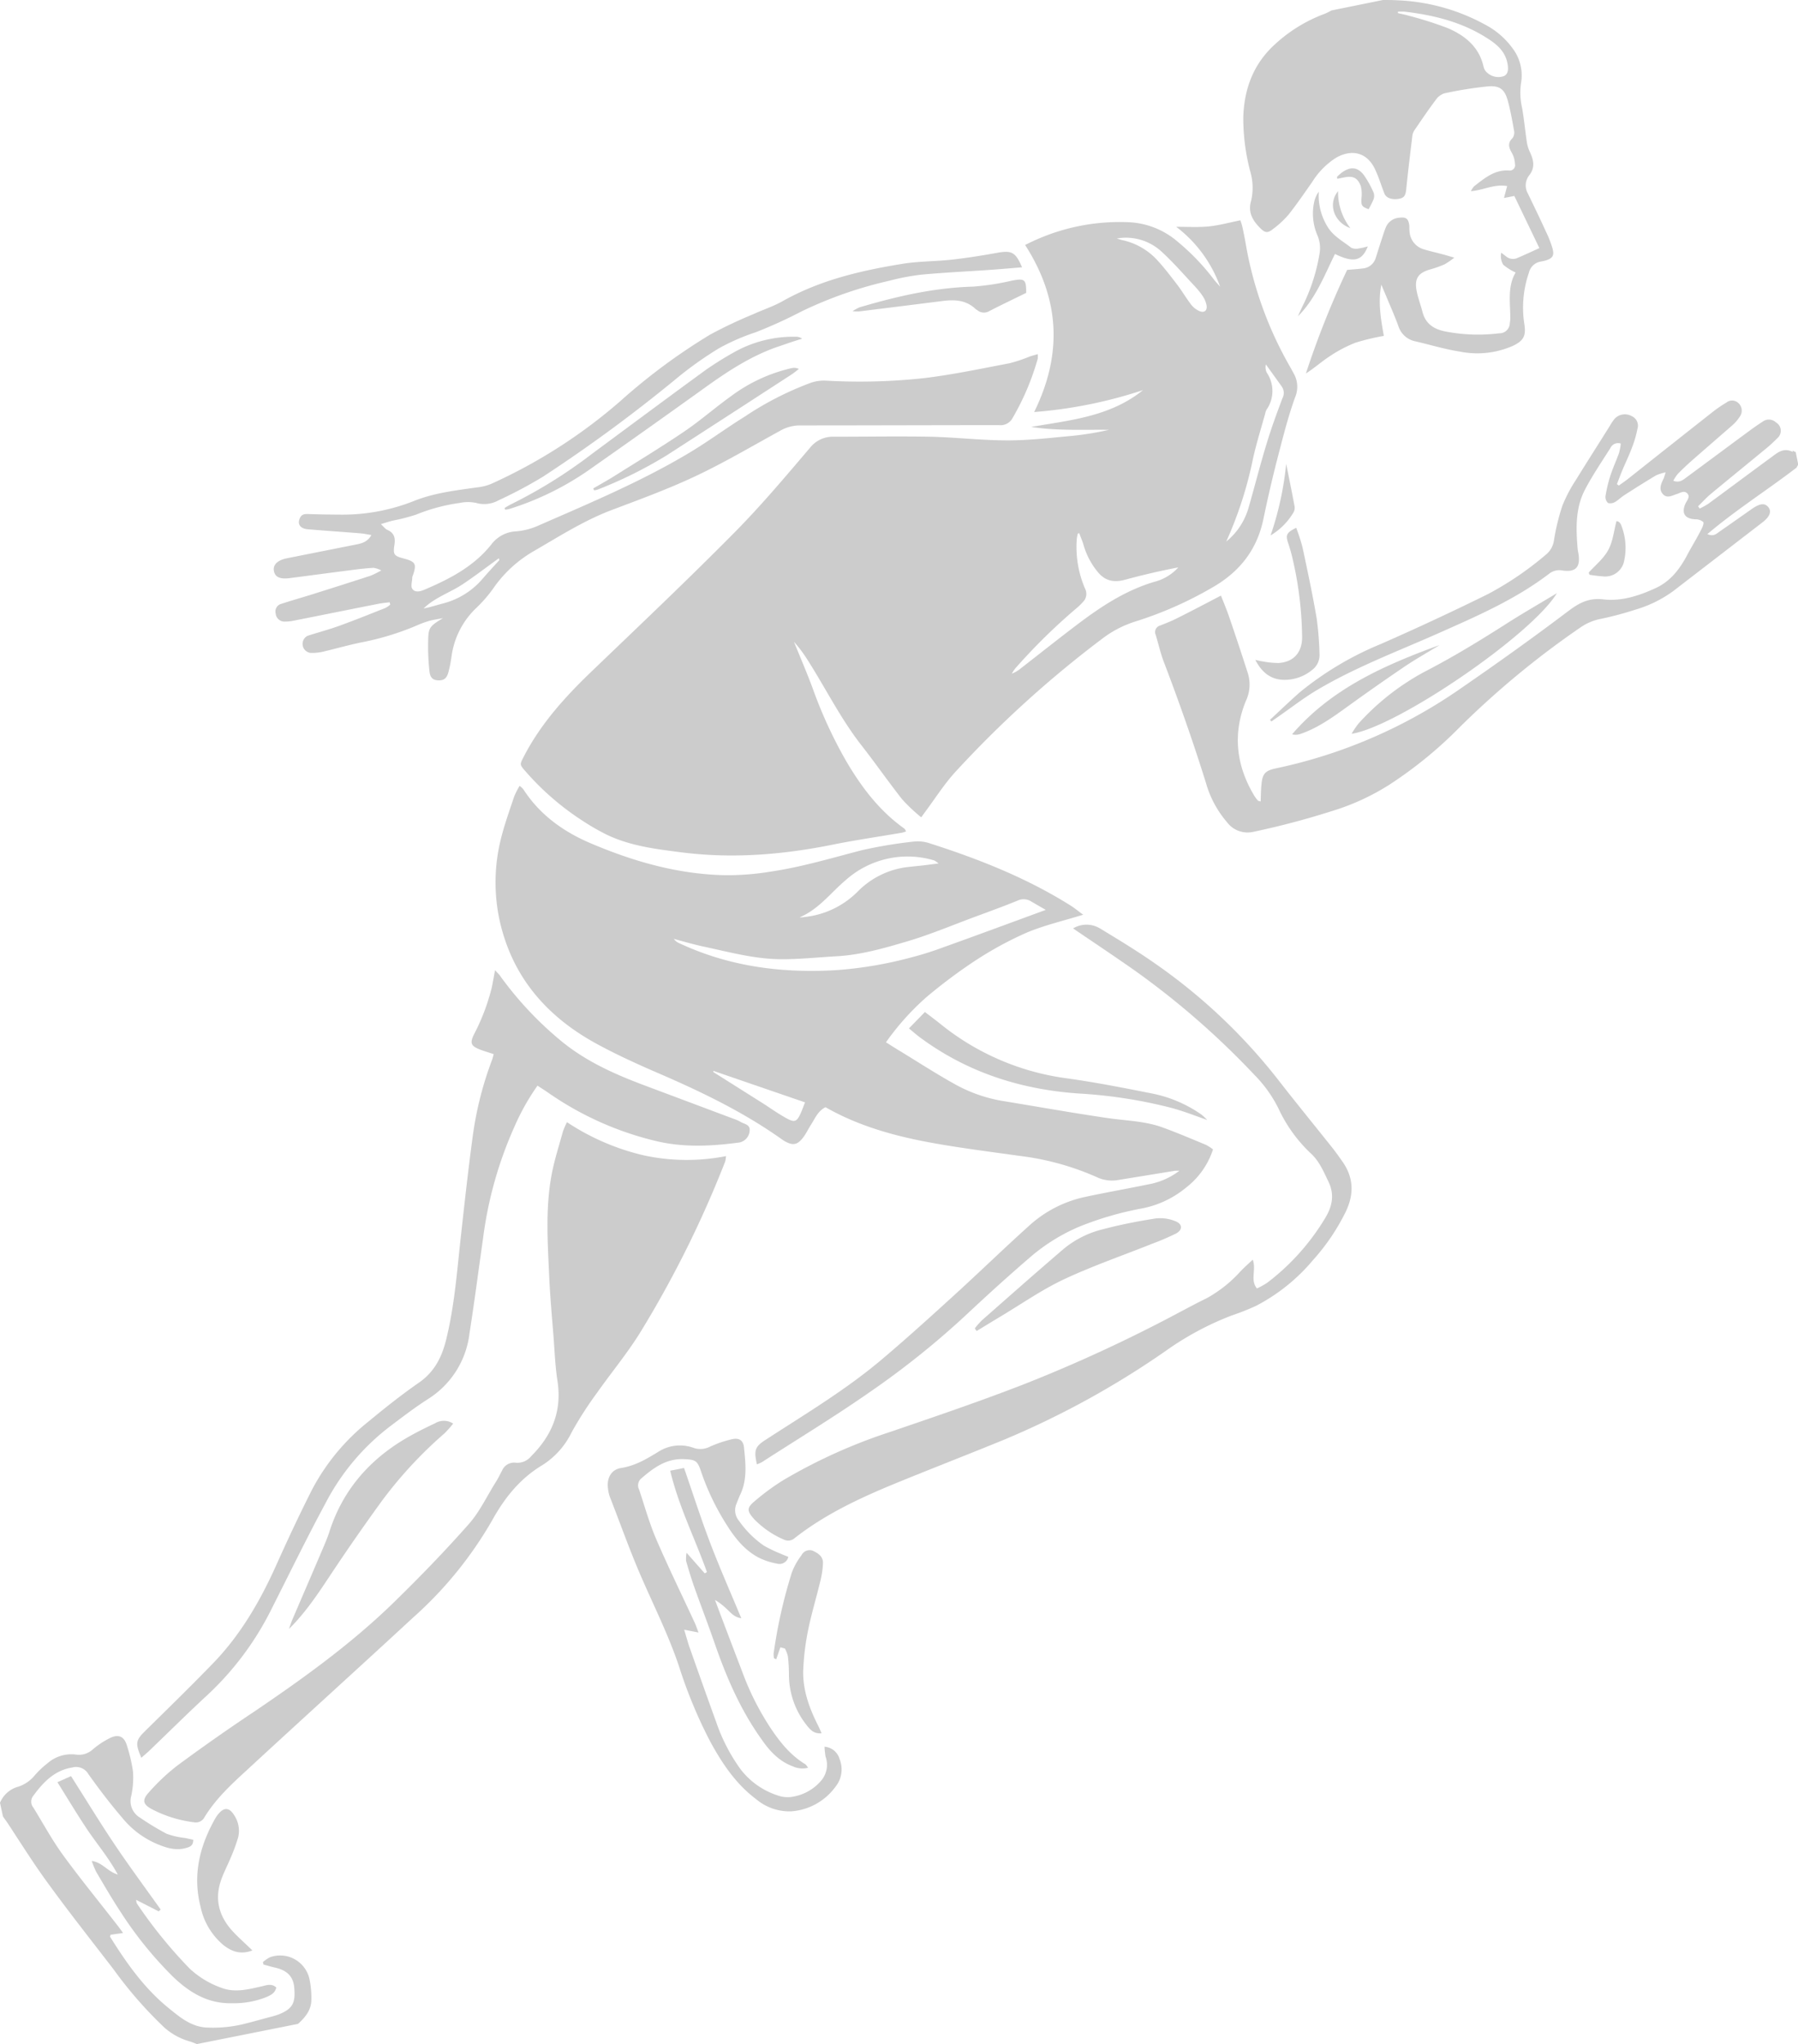 <svg xmlns="http://www.w3.org/2000/svg" viewBox="0 0 396.4 450.64"><defs><style>.cls-1{fill:#ccc;}</style></defs><g id="Слой_2" data-name="Слой 2"><g id="Слой_1-2" data-name="Слой 1"><path class="cls-1" d="M395.21,99.31l.06.33c-2.14-1.06-3.45.22-4.81,1.21-4.62,3.38-9.2,6.81-13.81,10.2a16.41,16.41,0,0,1-1.93,1.07c-.11-.17-.23-.34-.35-.5.94-.92,1.82-1.9,2.83-2.74,3.82-3.18,7.7-6.31,11.53-9.48a32.59,32.59,0,0,0,3.15-2.83,2.13,2.13,0,0,0-.35-3.45,2.26,2.26,0,0,0-2.88-.19c-1.06.69-2.1,1.41-3.11,2.16-4.55,3.35-9.08,6.73-13.63,10.08-.8.59-1.58,1.35-3,.82a8.51,8.51,0,0,1,1-1.52q1.56-1.59,3.24-3.06c2.85-2.5,5.74-5,8.57-7.47a9.52,9.52,0,0,0,1.9-2.16,2.26,2.26,0,0,0-.32-2.88,2,2,0,0,0-2.67-.16,28.24,28.24,0,0,0-2.94,2q-9.37,7.38-18.72,14.8c-.67.53-1.38,1-2.07,1.51l-.42-.32c.39-1,.76-2,1.17-3,.72-1.72,1.54-3.39,2.18-5.13A24.14,24.14,0,0,0,361,94.55a2.3,2.3,0,0,0-1.26-2.81,3.09,3.09,0,0,0-3.7.51,10.46,10.46,0,0,0-1.13,1.65c-2.5,4-5,7.89-7.46,11.89a31.85,31.85,0,0,0-3,5.71,47.63,47.63,0,0,0-1.84,7.56,5,5,0,0,1-1.92,3.33A70.62,70.62,0,0,1,328,131q-11.69,5.76-23.62,11a70.41,70.41,0,0,0-17.74,10.56c-2.29,2-4.43,4.08-6.64,6.13l.3.37,1.56-1.09c2.87-2,5.63-4.15,8.63-5.92,8.45-5,17.67-8.46,26.63-12.44,8.5-3.78,17-7.45,24.46-13.16a3.63,3.63,0,0,1,2.93-.67c2.89.41,3.95-.74,3.49-3.69-.06-.36-.15-.73-.18-1.1-.38-4.48-.52-9,1.64-13.09,1.65-3.14,3.67-6.1,5.57-9.11a1.88,1.88,0,0,1,2.3-1,13,13,0,0,1-.38,2.06c-.6,1.68-1.36,3.3-1.91,5a30.46,30.46,0,0,0-1.08,4.53,1.8,1.8,0,0,0,.57,1.52,2,2,0,0,0,1.56-.25c.7-.39,1.27-1,2-1.47,2.3-1.48,4.62-2.95,7-4.37a10.94,10.94,0,0,1,2.13-.68c-.26.79-.33,1.14-.48,1.45-.54,1.1-1.07,2.27-.15,3.33s2.08.33,3.11,0c.77-.23,1.57-.85,2.28-.14s0,1.48-.36,2.19c-1,2.17-.18,3.43,2.19,3.53a2.58,2.58,0,0,1,1.69.58c.21.26-.13,1.11-.39,1.6-1,2-2.18,3.87-3.21,5.83-1.6,3-3.66,5.66-6.81,7.12-3.67,1.7-7.59,3-11.64,2.52-3.2-.37-5.33.79-7.77,2.64-7.82,5.91-15.81,11.61-23.89,17.17a111.39,111.39,0,0,1-40.46,17.44c-2.38.5-3,1.16-3.22,3.57-.13,1.22-.12,2.46-.18,3.74-.33-.11-.52-.11-.6-.2a9.2,9.2,0,0,1-.8-1.06c-4-6.67-4.81-13.68-1.85-20.92a8.4,8.4,0,0,0,.46-6q-2-6.24-4.13-12.46c-.56-1.64-1.24-3.25-1.83-4.75-3.38,1.76-6.52,3.42-9.69,5-1.19.6-2.44,1.1-3.68,1.58a1.51,1.51,0,0,0-1,2.12c.55,1.86,1,3.76,1.64,5.56,3.42,8.95,6.61,18,9.45,27.12a22.67,22.67,0,0,0,4.62,8.58,5.66,5.66,0,0,0,5.88,2.1,177.6,177.6,0,0,0,17.44-4.62,51.17,51.17,0,0,0,12.5-5.77,92.49,92.49,0,0,0,15.66-12.84,193.12,193.12,0,0,1,26.45-21.82,11.81,11.81,0,0,1,4.47-1.88,72.4,72.4,0,0,0,7.53-2,27.18,27.18,0,0,0,8.38-4.08q9.9-7.62,19.79-15.24c1.58-1.22,2-2.4,1.23-3.32s-1.79-.86-3.56.36c-2.38,1.66-4.73,3.34-7.14,5-.68.46-1.34,1.23-2.73.59,6.32-5.36,13.13-9.65,19.64-14.64l0,.1a2.57,2.57,0,0,1,.4-.77c-.19-.92-.37-1.84-.56-2.77A2.85,2.85,0,0,1,395.21,99.31Z"/><path class="cls-1" d="M304.89,0c1,0,2.05,0,3.08.06A43.94,43.94,0,0,1,327.55,5.5a17.43,17.43,0,0,1,6,5.26,9.86,9.86,0,0,1,1.78,7.61,15,15,0,0,0,.26,5.51c.41,2.41.65,4.84,1,7.26a8.1,8.1,0,0,0,.65,2.27c.85,1.78,1.28,3.47-.08,5.22a3.6,3.6,0,0,0-.33,4c1.35,2.81,2.72,5.61,4,8.44a23.11,23.11,0,0,1,1.45,3.72c.43,1.6,0,2.16-1.53,2.64a10.08,10.08,0,0,1-1.09.24,3.22,3.22,0,0,0-2.58,2.44,23.57,23.57,0,0,0-1,11.42c.39,2.57-.22,3.63-2.63,4.76a19.48,19.48,0,0,1-11.57,1.23c-3.29-.51-6.5-1.49-9.75-2.25a4.93,4.93,0,0,1-3.82-3.34c-.83-2.3-1.84-4.54-2.77-6.8-.31-.73-.63-1.46-1-2.38-.75,3.88-.13,7.47.55,11.3a50.05,50.05,0,0,0-6.3,1.52,29.78,29.78,0,0,0-5.67,3c-1.76,1.15-3.35,2.58-5.21,3.77A196,196,0,0,1,297,59.5c1.2-.1,2.3-.17,3.39-.31a3.27,3.27,0,0,0,2.93-2.37c.39-1.21.75-2.41,1.15-3.61s.66-2.13,1.09-3.16A3.45,3.45,0,0,1,308.5,48c1.44-.18,1.94.15,2.18,1.53.07.44,0,.89.07,1.33a4.37,4.37,0,0,0,3.19,4.12c1.35.41,2.73.71,4.1,1.08.69.18,1.37.39,2.58.74a15.66,15.66,0,0,1-2.15,1.48,22.93,22.93,0,0,1-3.14,1.11c-2.66.77-3.54,2-3,4.78.29,1.52.87,3,1.25,4.49.68,2.73,2.51,3.93,5.19,4.44a38,38,0,0,0,11.75.38,2.27,2.27,0,0,0,2.34-2.22,6,6,0,0,0,.11-1.11c0-3.46-.66-7,1.18-10.07a11.91,11.91,0,0,1-2.74-1.72,3.72,3.72,0,0,1-.44-2.65l1.14.87a2.36,2.36,0,0,0,2.53.25c1.49-.63,2.95-1.32,4.74-2.13l-5.52-11.5-2.28.45c.23-.89.43-1.64.7-2.63-2.86-.5-5.23.92-8,1.13a4.41,4.41,0,0,1,.69-1.06c2.29-1.77,4.51-3.71,7.71-3.5A1.18,1.18,0,0,0,334,36.13a5.57,5.57,0,0,0-.61-2.29c-.69-1.2-1.14-2.21.07-3.39a2.1,2.1,0,0,0,.34-1.64c-.39-2.19-.78-4.4-1.36-6.54-.68-2.51-1.73-3.44-4.35-3.23a85.35,85.35,0,0,0-9.65,1.54,3.7,3.7,0,0,0-1.9,1.44c-1.65,2.2-3.19,4.48-4.74,6.75a2.83,2.83,0,0,0-.43,1.24c-.47,3.9-.95,7.8-1.34,11.7-.13,1.32-.43,1.89-1.53,2.1-1.55.29-2.88-.13-3.27-1.12-.69-1.72-1.21-3.51-2-5.2-1.68-3.76-5-4.77-8.64-2.73a16.83,16.83,0,0,0-5.28,5.34c-1.71,2.43-3.38,4.89-5.22,7.21a20.2,20.2,0,0,1-3.42,3.17c-1.22,1-1.8.86-2.89-.25-1.64-1.66-2.7-3.48-1.94-6a12.8,12.8,0,0,0-.25-6.61,46.47,46.47,0,0,1-1.49-11.68c.18-6.29,2.19-11.78,6.92-16.11A33.24,33.24,0,0,1,292.16,3a12.27,12.27,0,0,0,1.35-.69Zm3.3,2.58,0,.31c.78.19,1.57.33,2.34.56a83.41,83.41,0,0,1,8.68,2.76c3.77,1.63,6.88,4.12,7.86,8.47a3.28,3.28,0,0,0,.33.82,3.66,3.66,0,0,0,4.13,1.29c.88-.39,1.13-1.33.79-2.95-.59-2.82-2.71-4.36-4.94-5.73-5.42-3.34-11.45-4.8-17.7-5.54A14,14,0,0,0,308.19,2.58Z"/><path class="cls-1" d="M43.42,450.64c-.55-.2-1.09-.44-1.65-.6a14.19,14.19,0,0,1-5.6-3.1,91.15,91.15,0,0,1-11.12-12.75c-4.84-6.3-9.78-12.54-14.47-19-3.16-4.3-6-8.87-8.93-13.31-.33-.49-.69-.95-1-1.42L0,397.44a6.12,6.12,0,0,1,4.05-3.55,7.81,7.81,0,0,0,3.61-2.49,19.28,19.28,0,0,1,2.74-2.6,8,8,0,0,1,6.19-2,4.55,4.55,0,0,0,3.89-1.14,18.47,18.47,0,0,1,3.5-2.35c2.11-1.14,3.44-.56,4.05,1.68a34.75,34.75,0,0,1,1.3,5.63,19.25,19.25,0,0,1-.39,5.29,4.24,4.24,0,0,0,1.92,4.81,58.94,58.94,0,0,0,5.88,3.56,17.29,17.29,0,0,0,4.06.93l1.81.39c0,1.35-.78,1.58-1.58,1.81-2.38.68-4.55-.08-6.69-1A19.85,19.85,0,0,1,27,400.82c-2.65-3.09-5.13-6.35-7.5-9.67a3.13,3.13,0,0,0-3.53-1.49c-4,.63-6.5,3.32-8.73,6.38a2.06,2.06,0,0,0,.13,2.49c2.14,3.47,4.09,7.09,6.48,10.38,3.71,5.11,7.72,10,11.6,15,.5.63,1,1.28,1.68,2.24l-2.76.39c0,.19-.14.37-.09.46,3.59,5.76,7.49,11.29,12.79,15.62,2.46,2,4.94,4.14,8.35,4.37a28.77,28.77,0,0,0,9-.94c1.72-.44,3.44-.92,5.16-1.38a17.56,17.56,0,0,0,1.91-.58c3-1.23,3.69-2.44,3.38-5.92-.22-2.43-1.58-3.81-4.3-4.4-.84-.19-1.65-.44-2.48-.66l-.13-.54a7.48,7.48,0,0,1,1.64-1.1,6.63,6.63,0,0,1,8.62,4.8,20,20,0,0,1,.42,4.63c0,2.23-1.35,3.86-2.93,5.29Z"/><path class="cls-1" d="M269,63.21A28.69,28.69,0,0,0,259.31,50c2.65,0,5,.14,7.24-.09s4.48-.85,6.91-1.34A13.69,13.69,0,0,1,273.9,50c.31,1.45.61,2.91.85,4.38A82.52,82.52,0,0,0,284.49,81l.75,1.37a5.92,5.92,0,0,1,.28,5.24c-1.63,4.53-2.78,9.24-4,13.91-1.11,4.32-2.1,8.67-3,13-1.43,6.77-5.29,11.6-11.24,15a82.83,82.83,0,0,1-17.07,7.53,24,24,0,0,0-7.43,3.93,240.28,240.28,0,0,0-32.29,29.35c-2.42,2.69-4.38,5.79-6.55,8.7l-.84,1.16a37.47,37.47,0,0,1-4.23-4c-3.08-3.91-5.91-8-9-11.94-4.59-5.89-7.88-12.59-11.88-18.84a28.25,28.25,0,0,0-2.94-3.9c1.38,3.42,2.85,6.81,4.13,10.27a99.54,99.54,0,0,0,7.24,15.78c3.4,5.84,7.38,11.15,12.95,15.11.16.12.23.35.4.62a6.14,6.14,0,0,1-.87.28c-5,.87-10.12,1.6-15.14,2.61-11.07,2.25-22.2,3.17-33.45,1.74-5.67-.72-11.38-1.4-16.62-3.94a50.82,50.82,0,0,1-5.21-3A59.43,59.43,0,0,1,115.81,170c-1.27-1.44-1.22-1.46-.38-3.1,3.82-7.46,9.37-13.5,15.37-19.23,10.42-10,20.87-19.9,31-30.14,5.9-5.95,11.32-12.4,16.76-18.79a6.41,6.41,0,0,1,5.32-2.46c7,0,14.11-.12,21.16,0,5.71.13,11.41.81,17.12.81,4.74,0,9.47-.56,14.2-1a65,65,0,0,0,8.13-1.33c-5.73-.07-11.45.25-17.16-.64C236,92.63,244.81,91.83,252,86a100.92,100.92,0,0,1-24,4.84C234.26,78.09,233.71,66,226,54c.8-.38,1.71-.84,2.65-1.24A45.35,45.35,0,0,1,249,49a17.68,17.68,0,0,1,10.57,4.23,50.12,50.12,0,0,1,8.15,8.51C268.14,62.24,268.57,62.72,269,63.21Zm-31,54.33-.37.08a9.31,9.31,0,0,0-.24,1.26,23.22,23.22,0,0,0,1.82,10.87,2.52,2.52,0,0,1-.49,3,12.39,12.39,0,0,1-1.27,1.24,130.94,130.94,0,0,0-13.65,13.41,9.17,9.17,0,0,0-.72,1.11,6.75,6.75,0,0,0,2-1.18c4.34-3.36,8.63-6.8,13-10.08,5-3.75,10.22-7.12,16.31-8.95a10.72,10.72,0,0,0,5.39-3.21q-5.92,1.14-11.7,2.71c-2.39.65-4.35.35-6-1.63a16.48,16.48,0,0,1-3.26-6.26C238.56,119.13,238.22,118.34,237.94,117.54Zm32.44,1.78a14.88,14.88,0,0,0,4.86-7.5c1.36-4.72,2.55-9.48,4-14.17,1-3.33,2.22-6.61,3.44-9.87a2.45,2.45,0,0,0-.12-2.51c-1.17-1.65-2.36-3.29-3.54-4.93a2.72,2.72,0,0,0,.22,1.85,7.19,7.19,0,0,1-.07,8.13,2.88,2.88,0,0,0-.29.84c-.91,3.29-1.94,6.56-2.68,9.89A86.44,86.44,0,0,1,270.38,119.32ZM246.22,52.58c.41.12.81.27,1.22.36a14.65,14.65,0,0,1,7.48,4.18c1.71,1.82,3.23,3.84,4.76,5.83,1,1.35,1.89,2.85,2.92,4.2a4.82,4.82,0,0,0,1.7,1.37c1.17.57,1.94,0,1.69-1.3a5.83,5.83,0,0,0-.87-2A17.75,17.75,0,0,0,263.31,63c-2.32-2.48-4.56-5.07-7.06-7.37A11.59,11.59,0,0,0,246.22,52.58Z"/><path class="cls-1" d="M114.56,173.25a6,6,0,0,1,.82.76c3.64,5.65,8.89,9.39,14.93,11.94,9.43,4,19.21,6.8,29.54,7a58.53,58.53,0,0,0,10-.78c6.84-1,13.47-3,20.16-4.73a101.69,101.69,0,0,1,11.41-1.9,8.26,8.26,0,0,1,3.52.37c10.86,3.48,21.42,7.64,31.12,13.75.92.58,1.76,1.3,2.75,2-4.38,1.36-8.63,2.33-12.57,4a78.45,78.45,0,0,0-11.51,6.31,115,115,0,0,0-10.5,7.88,57.16,57.16,0,0,0-8.9,9.94c1.06.66,2,1.28,3,1.87,4,2.44,7.94,5,12,7.26a32.76,32.76,0,0,0,10.89,3.83c7.7,1.26,15.38,2.64,23.1,3.76,4,.58,8.17.64,12.05,2.07,3.21,1.17,6.35,2.51,9.51,3.82a10.63,10.63,0,0,1,1.55,1,17.45,17.45,0,0,1-6,8.47,21.68,21.68,0,0,1-9.58,4.53,71.51,71.51,0,0,0-14.09,4.11,41.44,41.44,0,0,0-10.55,6.58c-4.85,4.16-9.58,8.46-14.24,12.83a186.89,186.89,0,0,1-21,16.84c-7.79,5.44-15.93,10.39-23.92,15.54a8.35,8.35,0,0,1-1.17.54c-.72-3.16-.43-3.92,2-5.47,8.72-5.67,17.67-11,25.64-17.76,5.39-4.55,10.62-9.31,15.84-14.06,5.55-5.06,10.94-10.29,16.51-15.31a26.56,26.56,0,0,1,12.35-6.36c4.66-1,9.35-1.82,14-2.78a15.77,15.77,0,0,0,6.81-3c-.67,0-1,0-1.27.06l-12.31,2a7.84,7.84,0,0,1-4.75-.69,59.44,59.44,0,0,0-16.93-4.64c-6.18-.87-12.38-1.65-18.52-2.73-8.45-1.49-16.7-3.68-24.25-8-1.69.83-2.32,2.49-3.23,3.9-.6.93-1.08,2-1.75,2.83-1.26,1.63-2.23,1.76-4.06.74-.19-.11-.37-.24-.56-.37-8.28-5.89-17.35-10.3-26.64-14.33-5-2.16-9.95-4.38-14.68-7-9.18-5.11-16.22-12.34-19.67-22.46a39.48,39.48,0,0,1-1.19-21.57c.78-3.46,2-6.82,3.13-10.21A16.85,16.85,0,0,1,114.56,173.25Zm116,27.35c-1.09-.63-2.17-1.24-3.23-1.87a3.06,3.06,0,0,0-2.95-.19c-3.22,1.31-6.5,2.5-9.77,3.71-4.86,1.81-9.67,3.83-14.63,5.3s-10.28,3-15.66,3.28c-4,.23-8,.65-12,.64-5.9,0-11.6-1.59-17.33-2.81-2-.44-4-1-6.46-1.68a5.85,5.85,0,0,0,.67.67,7.31,7.31,0,0,0,.79.4c11,5.1,22.58,6.55,34.54,5.82A87.54,87.54,0,0,0,201.18,211c2.15-.56,4.28-1.23,6.37-2C215.14,206.28,222.71,203.48,230.55,200.6Zm-54.29,1.65c.34,0,.69,0,1-.07a19.38,19.38,0,0,0,12-5.8,18.46,18.46,0,0,1,11.24-5.27c1-.12,2.07-.21,3.1-.33l3.31-.42a6.53,6.53,0,0,0-.94-.66,20.46,20.46,0,0,0-19.56,4.36C183.12,196.85,180.48,200.49,176.26,202.25Zm-19,33.84v.26l11.44,7.22c1.5,1,2.95,2,4.49,2.86,2,1.13,2.45.94,3.37-1.09.32-.73.58-1.48.91-2.31Z"/><path class="cls-1" d="M125,247.4a52,52,0,0,0,17,7.33,44.81,44.81,0,0,0,18.06.15,6,6,0,0,1-.19,1.22A236.91,236.91,0,0,1,141,294c-2.84,4.52-6.26,8.66-9.33,13a81.5,81.5,0,0,0-5.65,8.79,17.72,17.72,0,0,1-6.45,7.22c-5,3-8.37,7.29-11.1,12.23A86,86,0,0,1,91.09,356.6C78.76,368,66.3,379.27,54,390.64c-3.28,3-6.53,6.1-8.89,9.94a2.16,2.16,0,0,1-2.38,1.16,27.13,27.13,0,0,1-9.11-2.81c-2.11-1.09-2.39-2.05-.78-3.8a45.33,45.33,0,0,1,6.31-5.93c5.5-4.06,11.11-8,16.79-11.78C66.89,370,77.61,362.3,87.1,353c5.63-5.5,11.11-11.17,16.32-17.07,2.41-2.75,4-6.22,6-9.37.47-.76.84-1.57,1.27-2.35a2.88,2.88,0,0,1,3.07-1.73,3.88,3.88,0,0,0,3.35-1.45c4.59-4.57,6.81-9.94,5.8-16.54-.51-3.29-.63-6.64-.89-10-.34-4.29-.73-8.58-.93-12.88-.33-7.48-.87-15,.49-22.44.59-3.27,1.64-6.47,2.52-9.69A16.21,16.21,0,0,1,125,247.4Z"/><path class="cls-1" d="M85.91,132.78c-.86.11-1.71.18-2.55.35-6.13,1.21-12.25,2.45-18.38,3.66a10.24,10.24,0,0,1-2.2.25,1.93,1.93,0,0,1-2-1.8A1.73,1.73,0,0,1,62,133.13c2.33-.76,4.68-1.42,7-2.15,4.25-1.34,8.49-2.68,12.72-4.06a19.3,19.3,0,0,0,2.34-1.17,6.3,6.3,0,0,0-1.66-.56c-1.41.07-2.82.22-4.21.4-4.79.61-9.57,1.25-14.36,1.87-2.11.27-3.19-.24-3.44-1.57s.71-2.36,2.82-2.8c5-1,10.06-2,15.08-3,1.3-.27,2.66-.48,3.59-2.13-.92-.15-1.68-.32-2.44-.38-3.85-.31-7.7-.57-11.55-.89-1.73-.15-2.39-1.14-1.76-2.49.38-.83,1-.9,1.85-.87,2.38.08,4.75.12,7.13.13a42.63,42.63,0,0,0,16.12-3c4.49-1.8,9.18-2.33,13.89-3a11.14,11.14,0,0,0,3.19-.79,115.93,115.93,0,0,0,28.42-18.21,132.15,132.15,0,0,1,19.86-14.71,102,102,0,0,1,9.45-4.47c2.16-1,4.45-1.72,6.51-2.89,8.24-4.64,17.26-6.75,26.45-8.23,3.58-.58,7.26-.52,10.87-.92,3.31-.37,6.62-.9,9.9-1.49s4.1-.21,5.56,3.18c-2.39.2-4.74.4-7.09.57-5,.35-10.07.58-15.1,1.05A51.38,51.38,0,0,0,196,61.91a90.21,90.21,0,0,0-19.3,6.75,101.24,101.24,0,0,1-10.12,4.6,46.8,46.8,0,0,0-8.13,3.56,80.67,80.67,0,0,0-9.6,6.87,333.79,333.79,0,0,1-29.09,21.37,97,97,0,0,1-9.82,5.23,6.51,6.51,0,0,1-5,.58,8.75,8.75,0,0,0-3.53,0,40.1,40.1,0,0,0-9.66,2.58,40.81,40.81,0,0,1-5.17,1.33c-.75.19-1.49.43-2.61.77.67.63,1,1.07,1.36,1.24,1.51.63,1.87,1.7,1.64,3.24-.35,2.27-.12,2.52,2.05,3.1,2.6.69,2.88,1.2,2,3.75a1.36,1.36,0,0,0-.13.42c0,.85-.38,1.91,0,2.5.59.91,1.79.59,2.68.21,5.57-2.37,10.91-5.13,14.77-10a7.25,7.25,0,0,1,5.52-2.87,15.14,15.14,0,0,0,4.91-1.3c11.29-4.94,22.68-9.71,33.29-16.07,4.14-2.48,8-5.36,12.13-7.92a69.58,69.58,0,0,1,14.65-7.49,9,9,0,0,1,3.26-.44,131.58,131.58,0,0,0,21.57-.55c6.34-.76,12.6-2.09,18.88-3.28A34.88,34.88,0,0,0,227,78.61c.54-.19,1.1-.33,1.79-.53a5.84,5.84,0,0,1,0,1,56.23,56.23,0,0,1-5.56,13.1,3,3,0,0,1-2.95,1.55c-14.63,0-29.26.06-43.89.06A8.78,8.78,0,0,0,171.94,95c-6.18,3.39-12.28,7-18.65,10-6,2.82-12.19,5.09-18.37,7.42s-11.66,5.86-17.32,9.13a27.53,27.53,0,0,0-8.9,8.24,29.71,29.71,0,0,1-3.65,4.2,18.09,18.09,0,0,0-5.5,10.7,27.76,27.76,0,0,1-.69,3.5c-.36,1.35-1,1.84-2.18,1.81s-1.83-.52-2-2a51.33,51.33,0,0,1-.26-7.54c.11-2.18.59-2.57,3.24-4.19-1.35.27-2.23.38-3.08.63a20.67,20.67,0,0,0-2.71,1,60.32,60.32,0,0,1-12.33,3.75c-2.91.61-5.77,1.43-8.66,2.1a11.56,11.56,0,0,1-2.43.19,2,2,0,0,1-.66-3.76c2.33-.76,4.7-1.37,7-2.21,3.42-1.23,6.79-2.6,10.17-3.93a5.79,5.79,0,0,0,1.07-.73Zm24.19-9.3-.13-.39c-2.67,1.92-5.29,3.94-8,5.74s-6.11,2.89-8.58,5.32c1.55-.29,3-.78,4.51-1.17a17,17,0,0,0,8.51-5.4C107.6,126.2,108.85,124.85,110.1,123.48Z"/><path class="cls-1" d="M276.2,277.71c.81,2.36-.62,4.39.9,6.35a17.28,17.28,0,0,0,2.24-1.23,50.58,50.58,0,0,0,12.86-14.36c1.54-2.56,2.05-5.15.66-8-1.07-2.22-2-4.48-3.87-6.19a32.12,32.12,0,0,1-7.13-9.9,28.89,28.89,0,0,0-5.44-7.55,178.16,178.16,0,0,0-26-22.69c-4.6-3.25-9.3-6.36-13.84-9.46a5.74,5.74,0,0,1,5.92,0c4.19,2.54,8.39,5.09,12.4,7.91a124.65,124.65,0,0,1,26.93,25.51c3.88,5,7.88,9.88,11.81,14.82.79,1,1.51,2,2.25,3.06,2.55,3.55,2.68,7.25.81,11.15a46.61,46.61,0,0,1-7.22,10.67,41,41,0,0,1-12.62,10.12,56.49,56.49,0,0,1-5.37,2.12A65.31,65.31,0,0,0,257,297.83a192.26,192.26,0,0,1-35.89,19.68c-7.7,3.15-15.45,6.15-23.15,9.3-8,3.27-15.81,6.86-22.68,12.22a2.18,2.18,0,0,1-2.48.39,20.35,20.35,0,0,1-6.56-4.53c-1.59-1.79-1.66-2.46.22-4a50.31,50.31,0,0,1,6.28-4.6,118.59,118.59,0,0,1,23.3-10.53c9.9-3.38,19.82-6.75,29.57-10.53a328.15,328.15,0,0,0,34-15.69c2.1-1.11,4.19-2.24,6.33-3.28a28.44,28.44,0,0,0,7.49-5.91C274.23,279.5,275.1,278.73,276.2,277.71Z"/><path class="cls-1" d="M31.16,387.52c-1.37-3.18-1.24-3.84.81-5.87,5-4.92,10-9.8,14.84-14.79,6.1-6.25,10.42-13.66,14-21.59,2.55-5.69,5.19-11.35,8-16.89a47.38,47.38,0,0,1,12.45-15c3.62-3,7.28-5.9,11.12-8.57,3.43-2.38,5.06-5.67,6-9.54,1.8-7.32,2.36-14.8,3.18-22.26s1.67-15.21,2.7-22.79a76.36,76.36,0,0,1,4.24-16.6c.13-.34.2-.7.35-1.22-1-.34-2-.62-3-1-2-.79-2.31-1.39-1.36-3.34a46.14,46.14,0,0,0,3.94-10.39c.24-1.15.43-2.3.71-3.78.56.64,1,1,1.28,1.48a77.11,77.11,0,0,0,13.59,14.37c5.29,4.27,11.34,7,17.63,9.38l20,7.5a8.74,8.74,0,0,1,1.63.71c.81.51,2.17.54,2,2a2.81,2.81,0,0,1-2.6,2.59c-6.14.81-12.26,1.08-18.37-.44A69.91,69.91,0,0,1,121,241c-.78-.55-1.58-1.05-2.5-1.65a50.31,50.31,0,0,0-5,8.86,87,87,0,0,0-7,24.8c-1,7-1.9,14-3,21a19.8,19.8,0,0,1-9.11,14.41c-2.93,1.88-5.7,4-8.5,6.12a50.51,50.51,0,0,0-14.08,16.78c-4.16,7.71-8,15.61-11.95,23.41a66,66,0,0,1-14,18.84c-4.48,4.13-8.8,8.43-13.2,12.65C32.22,386.59,31.77,387,31.16,387.52Z"/><path class="cls-1" d="M181.78,385.09a3.71,3.71,0,0,1,3.32,2.73,6.06,6.06,0,0,1-.91,6.1,13.21,13.21,0,0,1-9.83,5.42,11.39,11.39,0,0,1-7.61-2.65c-4.52-3.38-7.56-7.94-10.2-12.8a104.16,104.16,0,0,1-6.89-16.64c-2.26-6.71-5.41-13-8.23-19.48-2.55-5.84-4.67-11.87-7-17.83a7.71,7.71,0,0,1-.38-1.74c-.33-2.27.66-4.21,2.88-4.56,3.12-.48,5.64-2,8.25-3.6a8.82,8.82,0,0,1,7.73-.84,4.56,4.56,0,0,0,3.62-.27,27.45,27.45,0,0,1,4.83-1.63c1.61-.36,2.51.23,2.67,1.84.35,3.46.75,7-.8,10.3-.31.67-.58,1.37-.85,2.06a3.58,3.58,0,0,0,.52,3.75,22,22,0,0,0,5.48,5.49,31.32,31.32,0,0,0,3.78,1.82c.52.24,1.05.43,1.64.68a2,2,0,0,1-2.51,1.48,15.12,15.12,0,0,1-4-1.31c-3.12-1.63-5.26-4.33-7.09-7.25a54.33,54.33,0,0,1-5.67-11.83c-.77-2.33-1.26-2.54-3.71-2.64-3.92-.18-6.74,1.92-9.47,4.28a2,2,0,0,0-.44,2.45c1.22,3.65,2.25,7.39,3.77,10.92,2.67,6.21,5.65,12.28,8.48,18.41.27.57.46,1.17.84,2.16l-3.16-.62c.37,1.21.67,2.3,1,3.37,2,5.66,4,11.34,6.06,17a39.62,39.62,0,0,0,5.41,10.45,16.9,16.9,0,0,0,8.91,5.95,6.63,6.63,0,0,0,2.84,0,10.45,10.45,0,0,0,5.89-3.39,5.37,5.37,0,0,0,1.05-5.43A19.12,19.12,0,0,1,181.78,385.09Z"/><path class="cls-1" d="M35,421.39l-5-2.55c.09.42.07.66.18.81A103.39,103.39,0,0,0,41.81,434a20.14,20.14,0,0,0,7,4.24c2.93,1.12,5.85.36,8.75-.29,1.13-.25,2.25-.76,3.35.21-.29,1.35-1.34,1.74-2.35,2.19a19.28,19.28,0,0,1-7.4,1.29c-5.38.14-9.52-2.44-13.18-6a83.86,83.86,0,0,1-11.31-14c-1.92-2.91-3.67-5.93-5.44-8.93a17.83,17.83,0,0,1-1-2.44c2.36.32,3.41,2.3,5.74,3-2.13-3.91-4.74-6.91-6.92-10.2s-4.18-6.63-6.39-10.16l3-1.34c3.27,5.14,6.35,10.21,9.65,15.12s6.73,9.53,10.11,14.29Z"/><path class="cls-1" d="M151.37,342.33l4,4.54.49-.28c-2.64-7.4-6.23-14.47-8.1-22.35l3.05-.61c1.94,5.6,3.72,11.18,5.8,16.63s4.45,10.81,6.82,16.5c-1.56-.22-2.27-1.18-3.09-1.92a14.48,14.48,0,0,0-2.71-2.12c2,5.37,4.06,10.74,6.11,16.11a60,60,0,0,0,6.12,12.1c2.08,3.11,4.36,6,7.65,8,.22.13.35.41.66.79a5.05,5.05,0,0,1-3.39-.31c-2.93-1.07-5-3.26-6.7-5.69-4.7-6.5-7.87-13.76-10.48-21.31-1.45-4.2-3.06-8.36-4.55-12.56-.66-1.88-1.24-3.8-1.79-5.72A7,7,0,0,1,151.37,342.33Z"/><path class="cls-1" d="M99.91,313.85A23.46,23.46,0,0,1,98,316a93.69,93.69,0,0,0-13.75,14.82q-5.62,7.73-10.93,15.7c-2.91,4.38-5.75,8.79-9.61,12.61.25-.71.48-1.43.77-2.12,2.22-5.18,4.46-10.36,6.67-15.55.52-1.23,1.06-2.46,1.46-3.73,2.89-9.06,8.67-15.77,16.77-20.56,2.1-1.24,4.29-2.33,6.5-3.37A3.75,3.75,0,0,1,99.91,313.85Z"/><path class="cls-1" d="M214.91,292.86a18,18,0,0,1,1.58-1.79c6-5.28,12-10.6,18.09-15.8a21.69,21.69,0,0,1,8.72-4.3c3.79-1,7.65-1.75,11.52-2.35a8.79,8.79,0,0,1,4.31.61c1.62.63,1.64,1.93.1,2.74a54.9,54.9,0,0,1-5.11,2.19c-6.53,2.61-13.21,4.91-19.57,7.89-4.87,2.29-9.34,5.43-14,8.21-1.75,1.05-3.49,2.12-5.24,3.18Z"/><path class="cls-1" d="M266.14,246.91c-2.85-1-5.37-2-8-2.69a106.36,106.36,0,0,0-20.45-3.15c-12.83-.91-24.6-4.72-35-12.46-.7-.53-1.37-1.12-2.3-1.88l3.52-3.62c1.19.91,2.24,1.7,3.28,2.52a56,56,0,0,0,27.62,12.05c6.4.87,12.75,2.12,19.09,3.38a28.7,28.7,0,0,1,11,4.68A13.71,13.71,0,0,1,266.14,246.91Z"/><path class="cls-1" d="M343.24,130.78c-5.6,9.25-35.25,29.47-45.26,31a19,19,0,0,1,1.54-2.28,54,54,0,0,1,14.66-11.46c6.34-3.28,12.42-7,18.41-10.84C336.07,135,339.69,132.92,343.24,130.78Z"/><path class="cls-1" d="M172.05,363.17l-.92,2.64-.47-.21a3.78,3.78,0,0,1-.1-1.05,109.74,109.74,0,0,1,4-17.82,14.72,14.72,0,0,1,2.14-3.85,2,2,0,0,1,2.49-1c1.2.54,2.3,1.3,2.25,2.76a19.65,19.65,0,0,1-.6,4c-.88,3.68-2,7.32-2.73,11a55.87,55.87,0,0,0-1,8c-.28,4.5,1.17,8.63,3.16,12.6.29.56.53,1.15.87,1.88-1.73.18-2.55-.83-3.31-1.79a17.91,17.91,0,0,1-3.89-10.93c0-1.41-.07-2.82-.23-4.21a7,7,0,0,0-.66-1.75Z"/><path class="cls-1" d="M111.25,112a15.13,15.13,0,0,1,1.51-.87,107.54,107.54,0,0,0,17.73-11.06c8.36-6.18,16.7-12.39,25.1-18.51a74.2,74.2,0,0,1,6.42-4,26.73,26.73,0,0,1,13.47-3.32,2.33,2.33,0,0,1,1.37.43c-.92.29-1.83.56-2.74.87s-2,.7-2.93,1c-5.88,2.09-11,5.49-16,9.09q-12.76,9.16-25.62,18.18a64,64,0,0,1-17.36,8.43,4.6,4.6,0,0,1-.84.12Z"/><path class="cls-1" d="M55.64,430c-2.59,1-4.59.22-6.37-1.17a15,15,0,0,1-5.05-8.45C42.43,413.4,44,407,47.47,400.88a5.82,5.82,0,0,1,.64-.92c1.27-1.56,2.44-1.51,3.5.2a6.18,6.18,0,0,1,.9,4.9,38,38,0,0,1-1.68,4.57c-.7,1.71-1.6,3.36-2.17,5.11-1.38,4.2-.27,7.9,2.68,11.08C52.63,427.21,54.07,428.45,55.64,430Z"/><path class="cls-1" d="M285.77,116.36a40.66,40.66,0,0,1,1.41,4.39c1.1,5.15,2.2,10.31,3.09,15.5a70.2,70.2,0,0,1,.64,8,4.09,4.09,0,0,1-1.68,3.49,9.53,9.53,0,0,1-6.63,2.12c-2.64-.21-4.47-1.74-5.84-4.37.73.15,1.18.27,1.64.33a19,19,0,0,0,3.5.35c3.88-.27,5.26-3,5.17-5.91a79.74,79.74,0,0,0-2.27-17.82c-.24-.94-.52-1.86-.82-2.77C283.4,117.91,283.64,117.42,285.77,116.36Z"/><path class="cls-1" d="M226.24,64.57c-2.8,1.38-5.47,2.64-8.1,4a2.29,2.29,0,0,1-2.68-.19c-.12-.09-.26-.15-.37-.25-2.1-2-4.63-2.11-7.29-1.77q-9.26,1.17-18.52,2.31a11.76,11.76,0,0,1-1.33-.06,11.22,11.22,0,0,1,1.51-.84c8.19-2.43,16.46-4.34,25.08-4.58a55.8,55.8,0,0,0,8.55-1.32C225.91,61.33,226.26,61.56,226.24,64.57Z"/><path class="cls-1" d="M130.8,107.68c1.59-.93,3.2-1.82,4.76-2.8,5.15-3.24,10.36-6.4,15.4-9.82,3.56-2.42,6.8-5.29,10.31-7.79a35.45,35.45,0,0,1,13.26-6.11,2.45,2.45,0,0,1,1.6.18c-.56.42-1.09.88-1.68,1.26q-13.74,8.93-27.5,17.81a95.23,95.23,0,0,1-15.14,7.51,4.64,4.64,0,0,1-.84.18Z"/><path class="cls-1" d="M317.39,142.21c-2.52,1.54-5.11,3-7.56,4.64q-6.25,4.23-12.39,8.67c-3.37,2.43-6.71,4.9-10.7,6.28a3.29,3.29,0,0,1-1.88.09C293.58,151.75,305.3,146.62,317.39,142.21Z"/><path class="cls-1" d="M301.56,54.32c-1.28,3.24-3.13,3.68-7.24,1.67-2.36,4.77-4.26,9.84-8.17,13.74.45-1,.89-2,1.36-2.92A40.88,40.88,0,0,0,290.9,56a7.1,7.1,0,0,0-.46-4.13,12.09,12.09,0,0,1-.69-7.42,6.08,6.08,0,0,1,1-2.19,13.08,13.08,0,0,0,1.78,7.47c1.24,2.26,3.47,3.39,5.37,4.89a2.68,2.68,0,0,0,1.71.15A14.7,14.7,0,0,0,301.56,54.32Z"/><path class="cls-1" d="M350.26,126.23c1.47-1.63,3.29-3.08,4.32-5s1.21-4.13,1.8-6.34c.89.08,1.08,1,1.32,1.67a13.4,13.4,0,0,1,.39,7,4.24,4.24,0,0,1-4.47,3.53,31.9,31.9,0,0,1-3.21-.38Z"/><path class="cls-1" d="M283.56,102.27c.63,3.12,1.27,6.23,1.85,9.35a2,2,0,0,1-.2,1.28,14.4,14.4,0,0,1-5.09,5.14A69.5,69.5,0,0,0,283.56,102.27Z"/><path class="cls-1" d="M294.76,39A9.31,9.31,0,0,1,295.89,38c1.89-1.33,3.44-1.2,4.83.64a21.67,21.67,0,0,1,2.13,3.87A2.19,2.19,0,0,1,302.8,44a19.13,19.13,0,0,1-1.07,2.12c-1.52-.56-1.64-.8-1.58-2.35A7.14,7.14,0,0,0,300,41c-.71-1.85-1.75-2.28-3.68-1.88l-1.48.3Z"/><path class="cls-1" d="M295,42.15a12.86,12.86,0,0,0,2.71,8.14C294.05,49,292.71,44.89,295,42.15Z"/></g></g></svg>